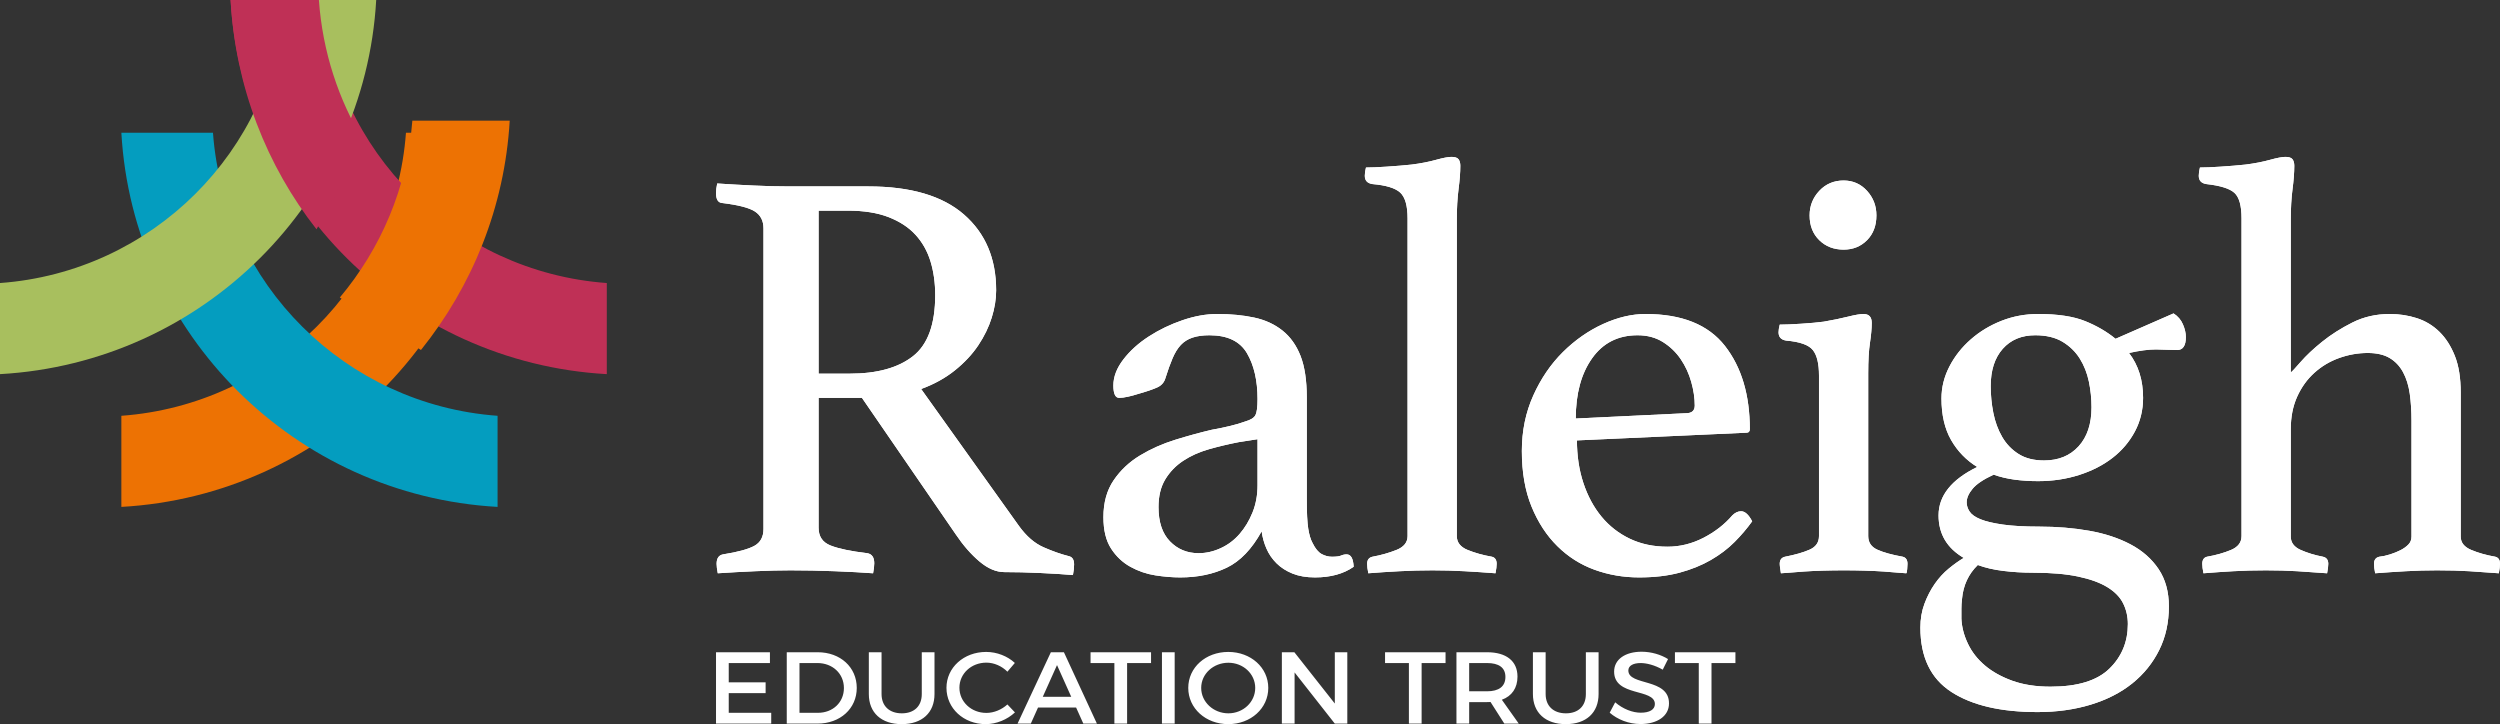 <?xml version="1.0" encoding="utf-8"?>
<svg xmlns="http://www.w3.org/2000/svg" xmlns:xlink="http://www.w3.org/1999/xlink" width="145" height="42">
  <rect width="100%" height="100%" fill="#333333" stroke="none"/>
  <path fill="white" transform="translate(41.529 9.1)" d="M13.903 21.889C14.333 22.529 14.792 23.054 15.279 23.465C15.766 23.876 16.248 24.082 16.724 24.082C17.358 24.082 18.05 24.099 18.798 24.133C19.546 24.167 20.18 24.207 20.701 24.253C20.746 24.024 20.769 23.819 20.769 23.636C20.769 23.362 20.667 23.203 20.463 23.157C20.01 23.043 19.523 22.872 19.002 22.643C18.48 22.415 18.004 22.004 17.574 21.41L11.897 13.463C12.645 13.188 13.296 12.829 13.852 12.383C14.407 11.938 14.86 11.453 15.212 10.928C15.563 10.403 15.823 9.866 15.993 9.318C16.163 8.77 16.248 8.244 16.248 7.742C16.248 5.892 15.625 4.425 14.379 3.34C13.132 2.256 11.285 1.713 8.838 1.713L4.249 1.713C3.591 1.713 2.9 1.696 2.176 1.661C1.45 1.627 0.748 1.588 0.068 1.542C0.022 1.77 0 1.953 0 2.09C0 2.455 0.113 2.649 0.34 2.672C1.292 2.787 1.932 2.952 2.26 3.169C2.589 3.386 2.753 3.711 2.753 4.145L2.753 21.581C2.753 22.038 2.578 22.363 2.227 22.557C1.875 22.752 1.269 22.917 0.408 23.054C0.158 23.1 0.034 23.283 0.034 23.602C0.034 23.739 0.056 23.922 0.102 24.15C0.782 24.104 1.507 24.064 2.277 24.03C3.048 23.996 3.727 23.979 4.317 23.979C5.155 23.979 6.011 23.996 6.884 24.03C7.755 24.064 8.498 24.104 9.11 24.15C9.155 23.922 9.178 23.728 9.178 23.568C9.178 23.225 9.042 23.031 8.77 22.985C7.818 22.872 7.11 22.723 6.645 22.54C6.181 22.358 5.949 22.015 5.949 21.512L5.949 13.976L8.464 13.976L13.903 21.889ZM5.949 12.572L5.949 3.117L7.648 3.117C8.577 3.117 9.365 3.243 10.011 3.494C10.657 3.746 11.178 4.088 11.574 4.522C11.971 4.956 12.259 5.47 12.441 6.063C12.622 6.657 12.713 7.308 12.713 8.016C12.713 9.706 12.282 10.888 11.421 11.561C10.56 12.235 9.336 12.572 7.75 12.572L5.949 12.572ZM36.252 23.123C36.15 23.169 35.975 23.191 35.725 23.191C35.521 23.191 35.323 23.14 35.131 23.037C34.938 22.934 34.762 22.723 34.604 22.403C34.49 22.198 34.405 21.918 34.349 21.564C34.292 21.21 34.264 20.634 34.264 19.834L34.264 13.942C34.264 12.96 34.143 12.161 33.903 11.544C33.661 10.928 33.312 10.437 32.853 10.071C32.394 9.706 31.846 9.454 31.209 9.318C30.571 9.181 29.856 9.112 29.063 9.112C28.428 9.112 27.76 9.232 27.057 9.472C26.355 9.712 25.703 10.026 25.103 10.414C24.502 10.802 24.009 11.248 23.624 11.75C23.239 12.252 23.046 12.755 23.046 13.257C23.046 13.736 23.159 13.976 23.386 13.976C23.522 13.976 23.692 13.954 23.896 13.908C24.1 13.862 24.27 13.817 24.406 13.771C24.972 13.611 25.375 13.474 25.613 13.36C25.851 13.246 26.004 13.063 26.072 12.812C26.208 12.378 26.343 12.001 26.48 11.681C26.616 11.362 26.774 11.105 26.956 10.91C27.137 10.717 27.363 10.574 27.635 10.482C27.907 10.391 28.235 10.345 28.621 10.345C29.663 10.345 30.389 10.694 30.797 11.39C31.204 12.087 31.408 12.972 31.408 14.045C31.408 14.502 31.369 14.81 31.29 14.97C31.21 15.13 31.012 15.256 30.694 15.346C30.445 15.438 30.156 15.524 29.828 15.603C29.499 15.684 29.142 15.758 28.757 15.826C28.077 15.986 27.369 16.18 26.633 16.408C25.896 16.637 25.216 16.939 24.593 17.316C23.969 17.693 23.46 18.172 23.063 18.755C22.666 19.337 22.469 20.051 22.469 20.896C22.469 21.65 22.616 22.255 22.91 22.711C23.205 23.169 23.579 23.522 24.032 23.773C24.485 24.024 24.967 24.19 25.477 24.27C25.987 24.35 26.468 24.39 26.921 24.39C27.941 24.39 28.842 24.201 29.624 23.825C30.406 23.448 31.08 22.746 31.646 21.718C31.692 22.061 31.784 22.392 31.922 22.711C32.06 23.031 32.255 23.317 32.507 23.568C32.76 23.819 33.069 24.018 33.437 24.167C33.804 24.315 34.238 24.39 34.74 24.39C35.646 24.39 36.394 24.184 36.983 23.773C36.96 23.294 36.824 23.054 36.575 23.054C36.462 23.054 36.354 23.077 36.252 23.123L36.252 23.123ZM31.408 19.046C31.408 19.617 31.311 20.142 31.118 20.622C30.924 21.101 30.673 21.518 30.365 21.872C30.057 22.227 29.693 22.5 29.271 22.694C28.849 22.889 28.422 22.985 27.989 22.985C27.328 22.985 26.775 22.757 26.33 22.3C25.886 21.844 25.664 21.182 25.664 20.314C25.664 19.674 25.794 19.138 26.057 18.703C26.319 18.27 26.666 17.91 27.1 17.624C27.533 17.339 28.028 17.116 28.587 16.956C29.146 16.797 29.722 16.66 30.314 16.545L31.408 16.374L31.408 19.046ZM45.277 23.602C45.277 23.374 45.186 23.237 45.005 23.191C44.484 23.1 44.013 22.968 43.594 22.797C43.175 22.626 42.966 22.358 42.966 21.992L42.966 3.665C42.966 2.98 43 2.381 43.067 1.867C43.135 1.353 43.17 0.902 43.17 0.514C43.17 0.354 43.135 0.229 43.066 0.137C42.997 0.046 42.86 0 42.654 0C42.47 0 42.172 0.057 41.76 0.171C41.348 0.286 40.878 0.377 40.351 0.445C39.919 0.491 39.441 0.531 38.92 0.565C38.399 0.6 37.991 0.617 37.697 0.617C37.651 0.8 37.629 0.959 37.629 1.096C37.629 1.37 37.776 1.53 38.071 1.576C38.864 1.644 39.402 1.81 39.685 2.072C39.968 2.335 40.11 2.832 40.11 3.563L40.11 21.992C40.11 22.358 39.894 22.626 39.464 22.797C39.034 22.968 38.569 23.1 38.071 23.191C37.867 23.237 37.765 23.374 37.765 23.602C37.765 23.739 37.787 23.922 37.833 24.15C38.399 24.104 39.006 24.064 39.654 24.03C40.302 23.996 40.935 23.979 41.555 23.979C42.174 23.979 42.79 23.996 43.404 24.03C44.018 24.064 44.619 24.104 45.209 24.15C45.254 23.922 45.277 23.739 45.277 23.602L45.277 23.602ZM57.269 22.095C56.602 22.437 55.907 22.609 55.185 22.609C54.372 22.609 53.644 22.454 53 22.146C52.356 21.838 51.808 21.41 51.356 20.862C50.905 20.314 50.555 19.663 50.306 18.909C50.057 18.155 49.934 17.333 49.934 16.443L59.757 15.997C59.893 15.997 59.961 15.929 59.961 15.792C59.961 13.805 59.48 12.195 58.517 10.962C57.553 9.729 56.018 9.112 53.911 9.112C53.117 9.112 52.296 9.306 51.446 9.694C50.597 10.083 49.82 10.625 49.118 11.321C48.415 12.018 47.843 12.858 47.401 13.839C46.959 14.821 46.738 15.894 46.738 17.059C46.738 18.292 46.925 19.366 47.299 20.279C47.673 21.193 48.171 21.958 48.795 22.574C49.418 23.191 50.137 23.648 50.953 23.945C51.769 24.241 52.63 24.39 53.537 24.39C54.421 24.39 55.202 24.298 55.882 24.116C56.562 23.933 57.168 23.688 57.701 23.379C58.233 23.071 58.692 22.723 59.078 22.334C59.463 21.947 59.802 21.547 60.097 21.136C59.894 20.747 59.679 20.553 59.454 20.553C59.273 20.553 59.103 20.634 58.945 20.793C58.494 21.319 57.934 21.752 57.269 22.095L57.269 22.095ZM54.922 10.739C55.34 11.002 55.683 11.333 55.954 11.732C56.225 12.132 56.428 12.572 56.563 13.051C56.698 13.531 56.766 13.988 56.766 14.422C56.766 14.719 56.597 14.867 56.259 14.867L49.866 15.175C49.866 13.736 50.181 12.572 50.813 11.681C51.444 10.79 52.323 10.345 53.451 10.345C54.015 10.345 54.505 10.477 54.922 10.739L54.922 10.739ZM66.601 23.996C67.001 24.007 67.371 24.024 67.711 24.047C68.051 24.07 68.34 24.093 68.578 24.116C68.816 24.138 68.969 24.15 69.037 24.15C69.06 24.127 69.076 24.047 69.088 23.91C69.099 23.773 69.105 23.67 69.105 23.602C69.105 23.374 69.014 23.237 68.833 23.191C68.198 23.077 67.706 22.94 67.354 22.78C67.003 22.62 66.828 22.358 66.828 21.992L66.828 12.538C66.828 11.807 66.862 11.219 66.93 10.773C66.997 10.328 67.032 9.946 67.032 9.626C67.032 9.283 66.871 9.112 66.55 9.112C66.367 9.112 66.069 9.163 65.656 9.266C65.244 9.369 64.774 9.466 64.247 9.557C63.905 9.603 63.468 9.643 62.936 9.677C62.403 9.712 61.989 9.729 61.695 9.729C61.649 9.912 61.627 10.06 61.627 10.174C61.627 10.448 61.774 10.608 62.069 10.654C62.862 10.722 63.377 10.905 63.615 11.202C63.853 11.499 63.972 11.99 63.972 12.674L63.972 21.992C63.972 22.358 63.791 22.62 63.428 22.78C63.066 22.94 62.59 23.077 62.001 23.191C61.797 23.237 61.695 23.374 61.695 23.602C61.695 23.67 61.706 23.773 61.729 23.91C61.751 24.047 61.763 24.127 61.763 24.15C61.831 24.15 61.989 24.138 62.239 24.116C62.488 24.093 62.783 24.07 63.123 24.047C63.462 24.024 63.832 24.007 64.232 23.996C64.632 23.984 65.027 23.979 65.417 23.979C65.807 23.979 66.201 23.984 66.601 23.996L66.601 23.996ZM63.989 4.83C64.363 5.196 64.833 5.378 65.4 5.378C65.944 5.378 66.397 5.196 66.76 4.83C67.122 4.465 67.303 3.985 67.303 3.391C67.303 2.843 67.122 2.37 66.76 1.97C66.397 1.571 65.944 1.37 65.4 1.37C64.833 1.37 64.363 1.571 63.989 1.97C63.615 2.37 63.428 2.843 63.428 3.391C63.428 3.985 63.615 4.465 63.989 4.83L63.989 4.83ZM71.501 23.876C71.195 24.127 70.924 24.424 70.685 24.767C70.448 25.109 70.249 25.491 70.091 25.914C69.932 26.337 69.853 26.799 69.853 27.302C69.853 29.014 70.453 30.259 71.654 31.035C72.855 31.812 74.521 32.2 76.651 32.2C77.761 32.2 78.787 32.057 79.727 31.772C80.668 31.486 81.472 31.075 82.141 30.539C82.809 30.002 83.331 29.357 83.705 28.603C84.079 27.85 84.266 27.005 84.266 26.068C84.266 25.223 84.067 24.504 83.671 23.91C83.274 23.317 82.73 22.837 82.039 22.472C81.347 22.107 80.549 21.844 79.643 21.684C78.736 21.524 77.773 21.444 76.753 21.444C75.892 21.444 75.184 21.404 74.629 21.324C74.073 21.244 73.643 21.141 73.337 21.016C73.031 20.891 72.821 20.742 72.708 20.57C72.595 20.399 72.538 20.222 72.538 20.039C72.538 19.788 72.651 19.526 72.878 19.252C73.104 18.978 73.512 18.703 74.102 18.43C74.487 18.566 74.895 18.664 75.326 18.721C75.756 18.778 76.209 18.806 76.685 18.806C77.523 18.806 78.317 18.686 79.065 18.447C79.813 18.207 80.458 17.876 81.002 17.453C81.546 17.031 81.976 16.523 82.294 15.929C82.611 15.335 82.77 14.684 82.77 13.976C82.77 12.949 82.498 12.081 81.954 11.373C82.566 11.236 83.087 11.167 83.518 11.167L84.741 11.202C85.081 11.202 85.251 10.951 85.251 10.448C85.251 10.22 85.194 9.974 85.081 9.712C84.968 9.449 84.787 9.238 84.537 9.078L81.172 10.551C80.673 10.14 80.084 9.797 79.405 9.523C78.725 9.249 77.818 9.112 76.685 9.112C75.937 9.112 75.229 9.244 74.561 9.506C73.892 9.769 73.297 10.128 72.776 10.585C72.255 11.042 71.841 11.567 71.535 12.161C71.229 12.755 71.076 13.371 71.076 14.01C71.076 14.97 71.263 15.775 71.637 16.425C72.011 17.076 72.515 17.596 73.15 17.984C71.654 18.715 70.907 19.652 70.907 20.793C70.907 21.867 71.394 22.689 72.368 23.259C72.096 23.42 71.807 23.625 71.501 23.876L71.501 23.876ZM74.663 24.013C75.218 24.082 75.79 24.116 76.379 24.116C77.421 24.116 78.294 24.19 78.997 24.339C79.699 24.487 80.266 24.692 80.696 24.955C81.126 25.217 81.433 25.532 81.614 25.897C81.795 26.262 81.886 26.662 81.886 27.096C81.886 28.124 81.529 28.986 80.815 29.682C80.101 30.379 78.963 30.727 77.399 30.727C76.56 30.727 75.824 30.613 75.189 30.385C74.555 30.156 74.022 29.859 73.592 29.494C73.161 29.128 72.832 28.706 72.606 28.226C72.379 27.747 72.255 27.267 72.232 26.788L72.232 26.205C72.232 26.022 72.243 25.84 72.266 25.657C72.334 24.858 72.64 24.196 73.184 23.67C73.614 23.831 74.107 23.945 74.663 24.013L74.663 24.013ZM75.546 17.23C75.15 16.98 74.833 16.648 74.595 16.237C74.357 15.826 74.187 15.364 74.085 14.85C73.983 14.336 73.932 13.817 73.932 13.291C73.932 12.378 74.164 11.659 74.629 11.133C75.093 10.608 75.722 10.345 76.515 10.345C77.149 10.345 77.676 10.471 78.096 10.722C78.515 10.974 78.849 11.299 79.099 11.698C79.348 12.098 79.523 12.543 79.626 13.034C79.727 13.526 79.779 14.022 79.779 14.524C79.779 15.483 79.529 16.237 79.031 16.785C78.532 17.333 77.863 17.607 77.025 17.607C76.436 17.607 75.943 17.482 75.546 17.23L75.546 17.23ZM91.336 3.665C91.336 2.98 91.37 2.381 91.438 1.867C91.506 1.353 91.54 0.902 91.54 0.514C91.54 0.354 91.505 0.229 91.436 0.137C91.367 0.046 91.229 0 91.023 0C90.84 0 90.542 0.057 90.129 0.171C89.716 0.286 89.246 0.377 88.718 0.445C88.288 0.491 87.812 0.531 87.291 0.565C86.769 0.6 86.361 0.617 86.067 0.617C86.021 0.8 85.999 0.959 85.999 1.096C85.999 1.37 86.146 1.53 86.441 1.576C87.257 1.667 87.8 1.839 88.072 2.09C88.344 2.341 88.48 2.832 88.48 3.563L88.48 21.992C88.48 22.358 88.276 22.626 87.868 22.797C87.461 22.968 86.996 23.1 86.475 23.191C86.293 23.237 86.203 23.374 86.203 23.602C86.203 23.739 86.225 23.922 86.271 24.15C86.837 24.104 87.416 24.064 88.007 24.03C88.597 23.996 89.225 23.979 89.891 23.979C90.533 23.979 91.138 23.996 91.706 24.03C92.275 24.064 92.854 24.104 93.443 24.15C93.488 23.922 93.511 23.739 93.511 23.602C93.511 23.374 93.409 23.237 93.205 23.191C92.729 23.1 92.299 22.968 91.913 22.797C91.528 22.626 91.336 22.369 91.336 22.026L91.336 15.792C91.336 15.084 91.459 14.456 91.707 13.908C91.955 13.36 92.288 12.897 92.706 12.521C93.123 12.144 93.602 11.858 94.143 11.664C94.684 11.47 95.237 11.373 95.801 11.373C96.319 11.373 96.742 11.47 97.069 11.664C97.396 11.858 97.655 12.132 97.847 12.486C98.039 12.84 98.169 13.257 98.237 13.736C98.304 14.216 98.338 14.742 98.338 15.312L98.338 22.026C98.338 22.209 98.275 22.363 98.151 22.489C98.026 22.614 97.873 22.723 97.692 22.814C97.51 22.906 97.313 22.985 97.097 23.054C96.882 23.123 96.673 23.169 96.469 23.191C96.265 23.237 96.163 23.374 96.163 23.602C96.163 23.739 96.185 23.922 96.23 24.15C96.82 24.104 97.416 24.064 98.018 24.03C98.621 23.996 99.221 23.979 99.817 23.979C100.505 23.979 101.128 23.996 101.684 24.03C102.241 24.064 102.813 24.104 103.403 24.15C103.448 23.922 103.471 23.739 103.471 23.602C103.471 23.374 103.38 23.237 103.199 23.191C102.677 23.1 102.213 22.968 101.805 22.797C101.397 22.626 101.193 22.369 101.193 22.026L101.193 13.668C101.193 12.823 101.08 12.115 100.853 11.544C100.627 10.974 100.327 10.505 99.953 10.14C99.579 9.775 99.142 9.512 98.644 9.352C98.145 9.192 97.624 9.112 97.08 9.112C96.287 9.112 95.562 9.278 94.905 9.609C94.247 9.94 93.664 10.311 93.154 10.722C92.644 11.133 92.231 11.522 91.913 11.887C91.596 12.252 91.404 12.458 91.336 12.503L91.336 3.665Z" fill-rule="evenodd"></path>
  <path fill="white" transform="translate(41.529 9.1)" d="M13.903 21.889C14.333 22.529 14.792 23.054 15.279 23.465C15.766 23.876 16.248 24.082 16.724 24.082C17.358 24.082 18.05 24.099 18.798 24.133C19.546 24.167 20.18 24.207 20.701 24.253C20.746 24.024 20.769 23.819 20.769 23.636C20.769 23.362 20.667 23.203 20.463 23.157C20.01 23.043 19.523 22.872 19.002 22.643C18.48 22.415 18.004 22.004 17.574 21.41L11.897 13.463C12.645 13.188 13.296 12.829 13.852 12.383C14.407 11.938 14.86 11.453 15.212 10.928C15.563 10.403 15.823 9.866 15.993 9.318C16.163 8.77 16.248 8.244 16.248 7.742C16.248 5.892 15.625 4.425 14.379 3.34C13.132 2.256 11.285 1.713 8.838 1.713L4.249 1.713C3.591 1.713 2.9 1.696 2.176 1.661C1.45 1.627 0.748 1.588 0.068 1.542C0.022 1.77 0 1.953 0 2.09C0 2.455 0.113 2.649 0.34 2.672C1.292 2.787 1.932 2.952 2.26 3.169C2.589 3.386 2.753 3.711 2.753 4.145L2.753 21.581C2.753 22.038 2.578 22.363 2.227 22.557C1.875 22.752 1.269 22.917 0.408 23.054C0.158 23.1 0.034 23.283 0.034 23.602C0.034 23.739 0.056 23.922 0.102 24.15C0.782 24.104 1.507 24.064 2.277 24.03C3.048 23.996 3.727 23.979 4.317 23.979C5.155 23.979 6.011 23.996 6.884 24.03C7.755 24.064 8.498 24.104 9.11 24.15C9.155 23.922 9.178 23.728 9.178 23.568C9.178 23.225 9.042 23.031 8.77 22.985C7.818 22.872 7.11 22.723 6.645 22.54C6.181 22.358 5.949 22.015 5.949 21.512L5.949 13.976L8.464 13.976L13.903 21.889ZM5.949 12.572L5.949 3.117L7.648 3.117C8.577 3.117 9.365 3.243 10.011 3.494C10.657 3.746 11.178 4.088 11.574 4.522C11.971 4.956 12.259 5.47 12.441 6.063C12.622 6.657 12.713 7.308 12.713 8.016C12.713 9.706 12.282 10.888 11.421 11.561C10.56 12.235 9.336 12.572 7.75 12.572L5.949 12.572ZM36.252 23.123C36.15 23.169 35.975 23.191 35.725 23.191C35.521 23.191 35.323 23.14 35.131 23.037C34.938 22.934 34.762 22.723 34.604 22.403C34.49 22.198 34.405 21.918 34.349 21.564C34.292 21.21 34.264 20.634 34.264 19.834L34.264 13.942C34.264 12.96 34.143 12.161 33.903 11.544C33.661 10.928 33.312 10.437 32.853 10.071C32.394 9.706 31.846 9.454 31.209 9.318C30.571 9.181 29.856 9.112 29.063 9.112C28.428 9.112 27.76 9.232 27.057 9.472C26.355 9.712 25.703 10.026 25.103 10.414C24.502 10.802 24.009 11.248 23.624 11.75C23.239 12.252 23.046 12.755 23.046 13.257C23.046 13.736 23.159 13.976 23.386 13.976C23.522 13.976 23.692 13.954 23.896 13.908C24.1 13.862 24.27 13.817 24.406 13.771C24.972 13.611 25.375 13.474 25.613 13.36C25.851 13.246 26.004 13.063 26.072 12.812C26.208 12.378 26.343 12.001 26.48 11.681C26.616 11.362 26.774 11.105 26.956 10.91C27.137 10.717 27.363 10.574 27.635 10.482C27.907 10.391 28.235 10.345 28.621 10.345C29.663 10.345 30.389 10.694 30.797 11.39C31.204 12.087 31.408 12.972 31.408 14.045C31.408 14.502 31.369 14.81 31.29 14.97C31.21 15.13 31.012 15.256 30.694 15.346C30.445 15.438 30.156 15.524 29.828 15.603C29.499 15.684 29.142 15.758 28.757 15.826C28.077 15.986 27.369 16.18 26.633 16.408C25.896 16.637 25.216 16.939 24.593 17.316C23.969 17.693 23.46 18.172 23.063 18.755C22.666 19.337 22.469 20.051 22.469 20.896C22.469 21.65 22.616 22.255 22.91 22.711C23.205 23.169 23.579 23.522 24.032 23.773C24.485 24.024 24.967 24.19 25.477 24.27C25.987 24.35 26.468 24.39 26.921 24.39C27.941 24.39 28.842 24.201 29.624 23.825C30.406 23.448 31.08 22.746 31.646 21.718C31.692 22.061 31.784 22.392 31.922 22.711C32.06 23.031 32.255 23.317 32.507 23.568C32.76 23.819 33.069 24.018 33.437 24.167C33.804 24.315 34.238 24.39 34.74 24.39C35.646 24.39 36.394 24.184 36.983 23.773C36.96 23.294 36.824 23.054 36.575 23.054C36.462 23.054 36.354 23.077 36.252 23.123L36.252 23.123ZM31.408 19.046C31.408 19.617 31.311 20.142 31.118 20.622C30.924 21.101 30.673 21.518 30.365 21.872C30.057 22.227 29.693 22.5 29.271 22.694C28.849 22.889 28.422 22.985 27.989 22.985C27.328 22.985 26.775 22.757 26.33 22.3C25.886 21.844 25.664 21.182 25.664 20.314C25.664 19.674 25.794 19.138 26.057 18.703C26.319 18.27 26.666 17.91 27.1 17.624C27.533 17.339 28.028 17.116 28.587 16.956C29.146 16.797 29.722 16.66 30.314 16.545L31.408 16.374L31.408 19.046ZM45.277 23.602C45.277 23.374 45.186 23.237 45.005 23.191C44.484 23.1 44.013 22.968 43.594 22.797C43.175 22.626 42.966 22.358 42.966 21.992L42.966 3.665C42.966 2.98 43 2.381 43.067 1.867C43.135 1.353 43.17 0.902 43.17 0.514C43.17 0.354 43.135 0.229 43.066 0.137C42.997 0.046 42.86 0 42.654 0C42.47 0 42.172 0.057 41.76 0.171C41.348 0.286 40.878 0.377 40.351 0.445C39.919 0.491 39.441 0.531 38.92 0.565C38.399 0.6 37.991 0.617 37.697 0.617C37.651 0.8 37.629 0.959 37.629 1.096C37.629 1.37 37.776 1.53 38.071 1.576C38.864 1.644 39.402 1.81 39.685 2.072C39.968 2.335 40.11 2.832 40.11 3.563L40.11 21.992C40.11 22.358 39.894 22.626 39.464 22.797C39.034 22.968 38.569 23.1 38.071 23.191C37.867 23.237 37.765 23.374 37.765 23.602C37.765 23.739 37.787 23.922 37.833 24.15C38.399 24.104 39.006 24.064 39.654 24.03C40.302 23.996 40.935 23.979 41.555 23.979C42.174 23.979 42.79 23.996 43.404 24.03C44.018 24.064 44.619 24.104 45.209 24.15C45.254 23.922 45.277 23.739 45.277 23.602L45.277 23.602ZM57.269 22.095C56.602 22.437 55.907 22.609 55.185 22.609C54.372 22.609 53.644 22.454 53 22.146C52.356 21.838 51.808 21.41 51.356 20.862C50.905 20.314 50.555 19.663 50.306 18.909C50.057 18.155 49.934 17.333 49.934 16.443L59.757 15.997C59.893 15.997 59.961 15.929 59.961 15.792C59.961 13.805 59.48 12.195 58.517 10.962C57.553 9.729 56.018 9.112 53.911 9.112C53.117 9.112 52.296 9.306 51.446 9.694C50.597 10.083 49.82 10.625 49.118 11.321C48.415 12.018 47.843 12.858 47.401 13.839C46.959 14.821 46.738 15.894 46.738 17.059C46.738 18.292 46.925 19.366 47.299 20.279C47.673 21.193 48.171 21.958 48.795 22.574C49.418 23.191 50.137 23.648 50.953 23.945C51.769 24.241 52.63 24.39 53.537 24.39C54.421 24.39 55.202 24.298 55.882 24.116C56.562 23.933 57.168 23.688 57.701 23.379C58.233 23.071 58.692 22.723 59.078 22.334C59.463 21.947 59.802 21.547 60.097 21.136C59.894 20.747 59.679 20.553 59.454 20.553C59.273 20.553 59.103 20.634 58.945 20.793C58.494 21.319 57.934 21.752 57.269 22.095L57.269 22.095ZM54.922 10.739C55.34 11.002 55.683 11.333 55.954 11.732C56.225 12.132 56.428 12.572 56.563 13.051C56.698 13.531 56.766 13.988 56.766 14.422C56.766 14.719 56.597 14.867 56.259 14.867L49.866 15.175C49.866 13.736 50.181 12.572 50.813 11.681C51.444 10.79 52.323 10.345 53.451 10.345C54.015 10.345 54.505 10.477 54.922 10.739L54.922 10.739ZM66.601 23.996C67.001 24.007 67.371 24.024 67.711 24.047C68.051 24.07 68.34 24.093 68.578 24.116C68.816 24.138 68.969 24.15 69.037 24.15C69.06 24.127 69.076 24.047 69.088 23.91C69.099 23.773 69.105 23.67 69.105 23.602C69.105 23.374 69.014 23.237 68.833 23.191C68.198 23.077 67.706 22.94 67.354 22.78C67.003 22.62 66.828 22.358 66.828 21.992L66.828 12.538C66.828 11.807 66.862 11.219 66.93 10.773C66.997 10.328 67.032 9.946 67.032 9.626C67.032 9.283 66.871 9.112 66.55 9.112C66.367 9.112 66.069 9.163 65.656 9.266C65.244 9.369 64.774 9.466 64.247 9.557C63.905 9.603 63.468 9.643 62.936 9.677C62.403 9.712 61.989 9.729 61.695 9.729C61.649 9.912 61.627 10.06 61.627 10.174C61.627 10.448 61.774 10.608 62.069 10.654C62.862 10.722 63.377 10.905 63.615 11.202C63.853 11.499 63.972 11.99 63.972 12.674L63.972 21.992C63.972 22.358 63.791 22.62 63.428 22.78C63.066 22.94 62.59 23.077 62.001 23.191C61.797 23.237 61.695 23.374 61.695 23.602C61.695 23.67 61.706 23.773 61.729 23.91C61.751 24.047 61.763 24.127 61.763 24.15C61.831 24.15 61.989 24.138 62.239 24.116C62.488 24.093 62.783 24.07 63.123 24.047C63.462 24.024 63.832 24.007 64.232 23.996C64.632 23.984 65.027 23.979 65.417 23.979C65.807 23.979 66.201 23.984 66.601 23.996L66.601 23.996ZM63.989 4.83C64.363 5.196 64.833 5.378 65.4 5.378C65.944 5.378 66.397 5.196 66.76 4.83C67.122 4.465 67.303 3.985 67.303 3.391C67.303 2.843 67.122 2.37 66.76 1.97C66.397 1.571 65.944 1.37 65.4 1.37C64.833 1.37 64.363 1.571 63.989 1.97C63.615 2.37 63.428 2.843 63.428 3.391C63.428 3.985 63.615 4.465 63.989 4.83L63.989 4.83ZM71.501 23.876C71.195 24.127 70.924 24.424 70.685 24.767C70.448 25.109 70.249 25.491 70.091 25.914C69.932 26.337 69.853 26.799 69.853 27.302C69.853 29.014 70.453 30.259 71.654 31.035C72.855 31.812 74.521 32.2 76.651 32.2C77.761 32.2 78.787 32.057 79.727 31.772C80.668 31.486 81.472 31.075 82.141 30.539C82.809 30.002 83.331 29.357 83.705 28.603C84.079 27.85 84.266 27.005 84.266 26.068C84.266 25.223 84.067 24.504 83.671 23.91C83.274 23.317 82.73 22.837 82.039 22.472C81.347 22.107 80.549 21.844 79.643 21.684C78.736 21.524 77.773 21.444 76.753 21.444C75.892 21.444 75.184 21.404 74.629 21.324C74.073 21.244 73.643 21.141 73.337 21.016C73.031 20.891 72.821 20.742 72.708 20.57C72.595 20.399 72.538 20.222 72.538 20.039C72.538 19.788 72.651 19.526 72.878 19.252C73.104 18.978 73.512 18.703 74.102 18.43C74.487 18.566 74.895 18.664 75.326 18.721C75.756 18.778 76.209 18.806 76.685 18.806C77.523 18.806 78.317 18.686 79.065 18.447C79.813 18.207 80.458 17.876 81.002 17.453C81.546 17.031 81.976 16.523 82.294 15.929C82.611 15.335 82.77 14.684 82.77 13.976C82.77 12.949 82.498 12.081 81.954 11.373C82.566 11.236 83.087 11.167 83.518 11.167L84.741 11.202C85.081 11.202 85.251 10.951 85.251 10.448C85.251 10.22 85.194 9.974 85.081 9.712C84.968 9.449 84.787 9.238 84.537 9.078L81.172 10.551C80.673 10.14 80.084 9.797 79.405 9.523C78.725 9.249 77.818 9.112 76.685 9.112C75.937 9.112 75.229 9.244 74.561 9.506C73.892 9.769 73.297 10.128 72.776 10.585C72.255 11.042 71.841 11.567 71.535 12.161C71.229 12.755 71.076 13.371 71.076 14.01C71.076 14.97 71.263 15.775 71.637 16.425C72.011 17.076 72.515 17.596 73.15 17.984C71.654 18.715 70.907 19.652 70.907 20.793C70.907 21.867 71.394 22.689 72.368 23.259C72.096 23.42 71.807 23.625 71.501 23.876L71.501 23.876ZM74.663 24.013C75.218 24.082 75.79 24.116 76.379 24.116C77.421 24.116 78.294 24.19 78.997 24.339C79.699 24.487 80.266 24.692 80.696 24.955C81.126 25.217 81.433 25.532 81.614 25.897C81.795 26.262 81.886 26.662 81.886 27.096C81.886 28.124 81.529 28.986 80.815 29.682C80.101 30.379 78.963 30.727 77.399 30.727C76.56 30.727 75.824 30.613 75.189 30.385C74.555 30.156 74.022 29.859 73.592 29.494C73.161 29.128 72.832 28.706 72.606 28.226C72.379 27.747 72.255 27.267 72.232 26.788L72.232 26.205C72.232 26.022 72.243 25.84 72.266 25.657C72.334 24.858 72.64 24.196 73.184 23.67C73.614 23.831 74.107 23.945 74.663 24.013L74.663 24.013ZM75.546 17.23C75.15 16.98 74.833 16.648 74.595 16.237C74.357 15.826 74.187 15.364 74.085 14.85C73.983 14.336 73.932 13.817 73.932 13.291C73.932 12.378 74.164 11.659 74.629 11.133C75.093 10.608 75.722 10.345 76.515 10.345C77.149 10.345 77.676 10.471 78.096 10.722C78.515 10.974 78.849 11.299 79.099 11.698C79.348 12.098 79.523 12.543 79.626 13.034C79.727 13.526 79.779 14.022 79.779 14.524C79.779 15.483 79.529 16.237 79.031 16.785C78.532 17.333 77.863 17.607 77.025 17.607C76.436 17.607 75.943 17.482 75.546 17.23L75.546 17.23ZM91.336 3.665C91.336 2.98 91.37 2.381 91.438 1.867C91.506 1.353 91.54 0.902 91.54 0.514C91.54 0.354 91.505 0.229 91.436 0.137C91.367 0.046 91.229 0 91.023 0C90.84 0 90.542 0.057 90.129 0.171C89.716 0.286 89.246 0.377 88.718 0.445C88.288 0.491 87.812 0.531 87.291 0.565C86.769 0.6 86.361 0.617 86.067 0.617C86.021 0.8 85.999 0.959 85.999 1.096C85.999 1.37 86.146 1.53 86.441 1.576C87.257 1.667 87.8 1.839 88.072 2.09C88.344 2.341 88.48 2.832 88.48 3.563L88.48 21.992C88.48 22.358 88.276 22.626 87.868 22.797C87.461 22.968 86.996 23.1 86.475 23.191C86.293 23.237 86.203 23.374 86.203 23.602C86.203 23.739 86.225 23.922 86.271 24.15C86.837 24.104 87.416 24.064 88.007 24.03C88.597 23.996 89.225 23.979 89.891 23.979C90.533 23.979 91.138 23.996 91.706 24.03C92.275 24.064 92.854 24.104 93.443 24.15C93.488 23.922 93.511 23.739 93.511 23.602C93.511 23.374 93.409 23.237 93.205 23.191C92.729 23.1 92.299 22.968 91.913 22.797C91.528 22.626 91.336 22.369 91.336 22.026L91.336 15.792C91.336 15.084 91.459 14.456 91.707 13.908C91.955 13.36 92.288 12.897 92.706 12.521C93.123 12.144 93.602 11.858 94.143 11.664C94.684 11.47 95.237 11.373 95.801 11.373C96.319 11.373 96.742 11.47 97.069 11.664C97.396 11.858 97.655 12.132 97.847 12.486C98.039 12.84 98.169 13.257 98.237 13.736C98.304 14.216 98.338 14.742 98.338 15.312L98.338 22.026C98.338 22.209 98.275 22.363 98.151 22.489C98.026 22.614 97.873 22.723 97.692 22.814C97.51 22.906 97.313 22.985 97.097 23.054C96.882 23.123 96.673 23.169 96.469 23.191C96.265 23.237 96.163 23.374 96.163 23.602C96.163 23.739 96.185 23.922 96.23 24.15C96.82 24.104 97.416 24.064 98.018 24.03C98.621 23.996 99.221 23.979 99.817 23.979C100.505 23.979 101.128 23.996 101.684 24.03C102.241 24.064 102.813 24.104 103.403 24.15C103.448 23.922 103.471 23.739 103.471 23.602C103.471 23.374 103.38 23.237 103.199 23.191C102.677 23.1 102.213 22.968 101.805 22.797C101.397 22.626 101.193 22.369 101.193 22.026L101.193 13.668C101.193 12.823 101.08 12.115 100.853 11.544C100.627 10.974 100.327 10.505 99.953 10.14C99.579 9.775 99.142 9.512 98.644 9.352C98.145 9.192 97.624 9.112 97.08 9.112C96.287 9.112 95.562 9.278 94.905 9.609C94.247 9.94 93.664 10.311 93.154 10.722C92.644 11.133 92.231 11.522 91.913 11.887C91.596 12.252 91.404 12.458 91.336 12.503L91.336 3.665Z" fill-rule="evenodd"></path>
  <path fill="#ED7203" transform="translate(7.039 7.7)" d="M0 21.7C11.749 21.041 21.158 11.685 21.82 0L16.507 0C15.86 8.772 8.821 15.773 0 16.416L0 21.7Z" fill-rule="evenodd"></path>
  <path fill="#049DBF" transform="translate(7.039 7.7)" d="M0 0C0.662 11.685 10.071 21.041 21.82 21.7L21.82 16.416C13 15.773 5.96 8.772 5.313 0L0 0Z" fill-rule="evenodd"></path>
  <path fill="#BF3056" transform="translate(13.374 -4.48227e-05)" d="M0 0C0.662 11.685 10.071 21.041 21.82 21.7L21.82 16.416C13 15.773 5.96 8.772 5.313 0L0 0Z" fill-rule="evenodd"></path>
  <path fill="#A8BF5E" transform="translate(0 -4.48227e-05)" d="M0 21.7C11.749 21.041 21.158 11.685 21.82 0L16.507 0C15.86 8.772 8.821 15.773 0 16.416L0 21.7Z" fill-rule="evenodd"></path>
  <path fill="#ED7203" transform="translate(19.709 7)" d="M9.854 0L4.207 0C3.914 3.876 2.383 7.416 0 10.257L4.706 13.3C7.686 9.587 9.564 5 9.854 0" fill-rule="evenodd"></path>
  <path fill="#BF3056" transform="translate(13.374 -0)" d="M7.743 8.227C6.268 5.815 5.335 3.012 5.122 0L0 0C0.274 5.032 2.099 9.631 4.984 13.3L7.743 8.227Z" fill-rule="evenodd"></path>
  <path fill="white" transform="translate(41.529 37.8)" d="M3.127 0.657L3.127 0.03L0 0.03L0 4.17L3.202 4.17L3.202 3.543L0.738 3.543L0.738 2.402L2.877 2.402L2.877 1.775L0.738 1.775L0.738 0.657L3.127 0.657ZM4.103 0.03L4.103 4.17L5.88 4.17C7.206 4.17 8.163 3.295 8.163 2.1C8.163 0.899 7.212 0.03 5.898 0.03L4.103 0.03ZM4.841 0.657L5.886 0.657C6.749 0.657 7.418 1.26 7.418 2.106C7.418 2.946 6.768 3.543 5.917 3.543L4.841 3.543L4.841 0.657ZM12.672 0.03L11.934 0.03L11.934 2.455C11.934 3.159 11.49 3.573 10.777 3.573C10.058 3.573 9.601 3.153 9.601 2.455L9.601 0.03L8.863 0.03L8.863 2.455C8.863 3.537 9.588 4.2 10.771 4.2C11.953 4.2 12.672 3.537 12.672 2.455L12.672 0.03ZM15.668 0.012C14.373 0.012 13.366 0.917 13.366 2.094C13.366 3.283 14.361 4.2 15.643 4.2C16.262 4.2 16.894 3.934 17.338 3.52L16.9 3.058C16.569 3.36 16.119 3.549 15.681 3.549C14.805 3.549 14.117 2.905 14.117 2.088C14.117 1.272 14.805 0.633 15.681 0.633C16.125 0.633 16.581 0.834 16.9 1.159L17.332 0.651C16.907 0.254 16.287 0.012 15.668 0.012L15.668 0.012ZM20.885 3.236L21.304 4.17L22.092 4.17L20.178 0.03L19.421 0.03L17.488 4.17L18.258 4.17L18.677 3.236L20.885 3.236ZM20.603 2.615L18.952 2.615L19.778 0.775L20.603 2.615ZM25.232 0.657L25.232 0.03L21.723 0.03L21.723 0.657L23.105 0.657L23.105 4.17L23.843 4.17L23.843 0.657L25.232 0.657ZM25.864 4.17L26.602 4.17L26.602 0.03L25.864 0.03L25.864 4.17ZM29.71 0.012C28.403 0.012 27.39 0.911 27.39 2.1C27.39 3.283 28.403 4.2 29.71 4.2C31.017 4.2 32.031 3.283 32.031 2.1C32.031 0.917 31.017 0.012 29.71 0.012L29.71 0.012ZM29.716 0.639C30.573 0.639 31.274 1.278 31.274 2.1C31.274 2.922 30.573 3.573 29.716 3.573C28.859 3.573 28.14 2.922 28.14 2.1C28.14 1.278 28.853 0.639 29.716 0.639L29.716 0.639ZM36.615 4.17L36.615 0.03L35.89 0.03L35.89 3.005L33.544 0.03L32.819 0.03L32.819 4.17L33.557 4.17L33.557 1.201L35.89 4.17L36.615 4.17ZM42.313 0.657L42.313 0.03L38.804 0.03L38.804 0.657L40.187 0.657L40.187 4.17L40.925 4.17L40.925 0.657L42.313 0.657ZM45.722 4.17L46.56 4.17L45.578 2.786C46.16 2.573 46.485 2.106 46.485 1.443C46.485 0.544 45.841 0.03 44.722 0.03L42.945 0.03L42.945 4.17L43.683 4.17L43.683 2.922L44.722 2.922C44.79 2.922 44.859 2.922 44.922 2.916L45.722 4.17ZM43.683 2.295L43.683 0.657L44.722 0.657C45.397 0.657 45.785 0.917 45.785 1.461C45.785 2.023 45.397 2.295 44.722 2.295L43.683 2.295ZM51.189 0.03L50.451 0.03L50.451 2.455C50.451 3.159 50.007 3.573 49.294 3.573C48.575 3.573 48.118 3.153 48.118 2.455L48.118 0.03L47.38 0.03L47.38 2.455C47.38 3.537 48.105 4.2 49.288 4.2C50.47 4.2 51.189 3.537 51.189 2.455L51.189 0.03ZM53.684 0C52.734 0 52.09 0.444 52.09 1.154C52.09 2.626 54.454 2.112 54.454 3.035C54.454 3.354 54.147 3.537 53.634 3.537C53.165 3.537 52.602 3.325 52.152 2.934L51.833 3.537C52.283 3.928 52.934 4.194 53.622 4.194C54.585 4.194 55.273 3.739 55.273 2.999C55.279 1.508 52.915 1.994 52.915 1.088C52.915 0.81 53.197 0.657 53.628 0.657C53.96 0.657 54.435 0.769 54.91 1.041L55.217 0.426C54.81 0.172 54.254 0 53.684 0L53.684 0ZM59.126 0.657L59.126 0.03L55.617 0.03L55.617 0.657L57 0.657L57 4.17L57.738 4.17L57.738 0.657L59.126 0.657Z" fill-rule="evenodd"></path>
</svg>
